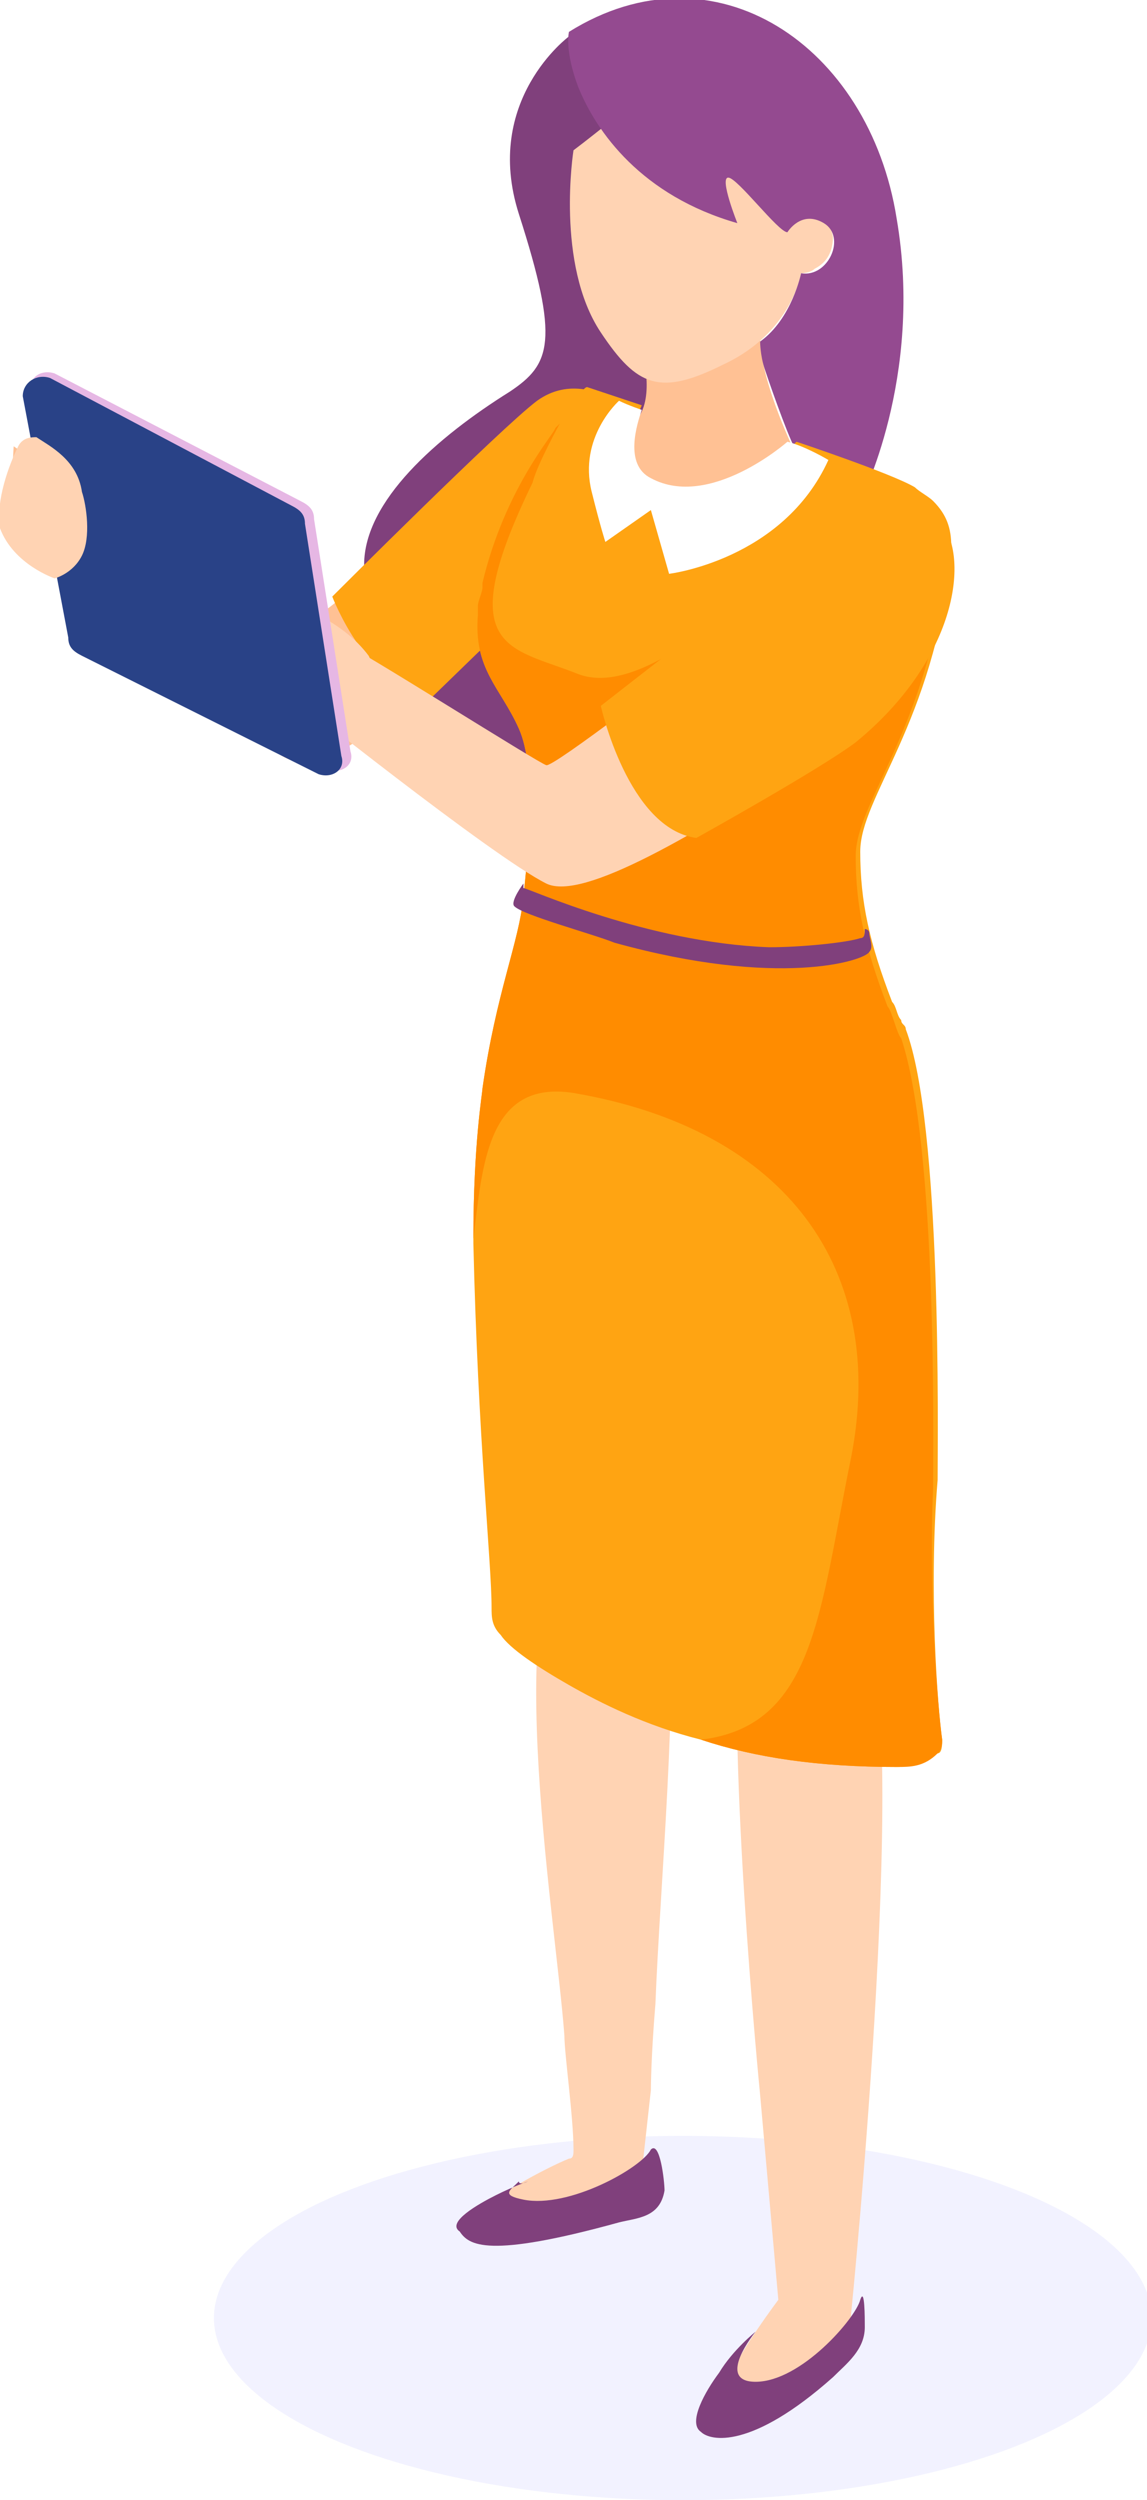 <?xml version="1.0" encoding="utf-8"?>
<!-- Generator: Adobe Illustrator 25.3.1, SVG Export Plug-In . SVG Version: 6.00 Build 0)  -->
<svg version="1.1" id="Calque_1" xmlns="http://www.w3.org/2000/svg" xmlns:xlink="http://www.w3.org/1999/xlink" x="0px" y="0px"
	 viewBox="0 0 25.2 54.9" style="enable-background:new 0 0 25.2 54.9;" xml:space="preserve">
<style type="text/css">
	.Ombre_x0020_portée{fill:none;}
	.Lueur_x0020_externe_x0020_5 pt{fill:none;}
	.Néon_x0020_bleu{fill:none;stroke:#8AACDA;stroke-width:7;stroke-linecap:round;stroke-linejoin:round;}
	.Ton_x0020_clair_x0020_chrome{fill:url(#SVGID_1_);stroke:#FFFFFF;stroke-width:0.363;stroke-miterlimit:1;}
	.Swing_GS{fill:#FFDD00;}
	.Alysse_GS{fill:#A6D0E4;}
	.st0{fill:url(#SVGID_2_);}
	.st1{fill:#FFD3B3;}
	.st2{fill:#80407C;}
	.st3{fill:#FFC194;}
	.st4{fill:#FFA412;}
	.st5{fill:#944A90;}
	.st6{fill:#FF8C00;}
	.st7{fill:#FFFFFF;}
	.st8{fill:#E6B7E4;}
	.st9{fill:#294287;}
</style>
<linearGradient id="SVGID_1_" gradientUnits="userSpaceOnUse" x1="-670.605" y1="-358.367" x2="-670.605" y2="-359.367">
	<stop  offset="0" style="stop-color:#656565"/>
	<stop  offset="0.618" style="stop-color:#1B1B1B"/>
	<stop  offset="0.629" style="stop-color:#545454"/>
	<stop  offset="0.983" style="stop-color:#3E3E3E"/>
</linearGradient>
<g>
	
		<linearGradient id="SVGID_2_" gradientUnits="userSpaceOnUse" x1="-885.749" y1="-37.741" x2="-865.248" y2="-37.741" gradientTransform="matrix(-1 0 0 -1 -860.544 13.133)">
		<stop  offset="0" style="stop-color:#F2F2FF"/>
		<stop  offset="1" style="stop-color:#F2F2FF"/>
	</linearGradient>
	<ellipse class="st0" cx="15" cy="50.9" rx="10.3" ry="4"/>
	<g>
		<g>
			<g>
				<path class="st1" d="M14.3,45.9L14.3,45.9c0,0,0-0.7,0.1-1.9v0c0.1-2.6,0.5-6.8,0.3-9.5c0,0-1.2-1.7-1.9-1.3
					c-1.9,1.3-0.6,8.8-0.4,11.5c0,0.4,0.2,1.8,0.2,2.5c0,0.1,0,0.2-0.1,0.2c-0.5,0.2-1.8,0.9-1.8,1.1c0.1,0.3,3.5-0.2,3.4-0.8
					L14.3,45.9z"/>
				<path class="st2" d="M11.6,47.9c0,0-0.3,0.1-0.7,0.3c-0.4,0.2-1.1,0.6-0.8,0.8c0.2,0.3,0.6,0.6,3.5-0.2c0.4-0.1,0.9-0.1,1-0.7
					c0-0.2-0.1-1.1-0.3-0.9c-0.2,0.4-1.8,1.3-2.8,1.1c-0.5-0.1-0.3-0.2-0.1-0.4C11.4,48,11.6,47.9,11.6,47.9z"/>
			</g>
			<g>
				<path class="st1" d="M18.7,50.8c0,0,1.4-13.9,0.2-15.2c-0.6-0.6-2.5-1.3-2.6-0.6C15.9,37.9,16.7,46,16.7,46l0,0l0.4,4.5
					c0,0,0,0,0,0s-1.2,1.6-1.1,1.9c0.2,0.3,2,0,2.6-1.3C18.6,51.1,18.7,51,18.7,50.8C18.7,50.8,18.7,50.8,18.7,50.8z"/>
				<path class="st2" d="M16.6,51.2c0,0-0.5,0.4-0.8,0.9c-0.3,0.4-0.7,1.1-0.4,1.3c0.2,0.2,1.1,0.4,2.9-1.2c0.3-0.3,0.7-0.6,0.7-1.1
					c0-0.2,0-0.9-0.1-0.6c-0.1,0.4-1.3,1.8-2.3,1.8C15.7,52.3,16.6,51.2,16.6,51.2z"/>
			</g>
		</g>
		<g>
			<path class="st2" d="M13.4,2.2c0.1,0.2-0.1,1-0.4,1.5c-0.2,0.3-0.3,0.6-0.3,1c0.1,1,0.4,3,1.9,3.6c0,0-0.1,0.8-0.2,1.1
				c-1,2.6-1.7,7.6-2.9,7.4C8.2,16.4,8,12.9,8,12.4c0-1.4,1.6-2.8,3.2-3.8c0.9-0.6,1.1-1.1,0.2-3.9c-0.8-2.5,1.1-3.9,1.1-3.9
				S13.1,1.2,13.4,2.2z"/>
			<g>
				<path class="st3" d="M9.6,14.8l-1.7-2.1c0,0-1.3,1.6-2.1,0.8L0.3,9.8l-0.1,1.9c0,0,3.6,3.4,6,4.9C7,17.1,8.2,16.1,9.6,14.8z"/>
				<path class="st4" d="M13.8,8.9c-0.6-0.3-1.3-0.6-2-0.1c-0.8,0.6-4.5,4.3-4.5,4.3s0.8,2.1,2.2,2.2l3.4-3.3
					C12.9,12,14.7,9.3,13.8,8.9z"/>
			</g>
			<g>
				<g>
					<path class="st3" d="M14.1,7.7c0,0,0.3,1-0.1,1.5c0,0-0.3,0.6,0,1.1c0.2,0.4,0.7,0.6,1.2,0.7c1.2,0.1,2.3-1,2.3-1
						s-0.8-1.6-0.8-2.6L14.1,7.7z"/>
					<path class="st1" d="M12.6,3.3c0,0-0.4,2.5,0.6,4C14,8.5,14.5,8.7,15.9,8c1.5-0.7,1.7-2,1.7-2s0.2,0,0.3-0.1
						c0.2-0.1,0.4-0.3,0.4-0.7c-0.1-0.6-0.8-0.5-1-0.1c0-0.5-0.8-2-1.8-2.8C14.6,1.5,13.8,2.4,12.6,3.3z"/>
				</g>
				<path class="st5" d="M12.5,0.7c3.2-2,6.6,0.3,7.2,4.1c0.6,3.5-0.8,6.2-0.8,6.2s-1.2-0.8-1.4-1.1c-0.1-0.1-0.5-1.2-0.7-1.8
					c-0.1-0.3-0.1-0.6-0.1-0.6C17.4,7,17.6,6,17.6,6c0.6,0.1,1-0.8,0.5-1.1c-0.5-0.3-0.8,0.2-0.8,0.2c-0.2,0-1.1-1.2-1.3-1.2
					c-0.2,0,0.2,1,0.2,1c-2.1-0.6-3.1-2-3.5-3C12.4,1.1,12.5,0.7,12.5,0.7z"/>
			</g>
			<g>
				<g>
					<path class="st4" d="M20.7,38.2c0,0.1,0,0.3-0.1,0.3c-0.3,0.2-0.6,0.3-0.9,0.3c-1.7,0-3.1-0.2-4.3-0.6
						c-1.2-0.3-2.2-0.8-2.9-1.2c-0.7-0.4-1.3-0.8-1.5-1.1c-0.2-0.2-0.2-0.4-0.2-0.6c0-1-0.3-3.7-0.4-8c0,0,0-0.1,0-0.1
						c0-2.1,0.2-3.2,0.2-3.3c0.3-2.1,0.8-3.2,0.9-4.2c0.1-1,0.3-2.8-0.1-3.7c-0.4-0.9-1-1.3-0.9-2.5c0-0.1,0-0.1,0-0.2l0,0
						c0-0.1,0-0.3,0.1-0.4c0,0,0-0.1,0-0.1c0.3-0.9,0.9-2.1,1.4-3c0,0,0,0,0,0c0,0,0,0,0,0c0,0,0,0,0,0c0.1-0.1,0.1-0.2,0.2-0.3
						c0,0,0,0,0,0c0.4-0.6,0.6-1,0.7-1c0,0,1.2,0.4,1.2,0.4s-0.8,1.7,0.3,2.2c1.2,0.5,3.1-1.4,3.1-1.4s2.1,0.7,2.6,1
						c0.1,0.1,0.3,0.2,0.4,0.3c0.3,0.3,0.4,0.6,0.4,1c0,0,0,0,0,0c0,0.1,0,0.1,0,0.2c-0.4,3.7-2,5.3-2,6.5c0,1.1,0.2,2,0.7,3.3
						c0.1,0.1,0.1,0.3,0.2,0.4c0,0.1,0.1,0.1,0.1,0.2c0.8,2.1,0.7,8.9,0.7,9.9C20.4,34.9,20.6,37.5,20.7,38.2z"/>
					<path class="st6" d="M20.7,38.2c0,0.1,0,0.2-0.1,0.3c-0.3,0.3-0.6,0.3-0.9,0.3c-1.7,0-3.1-0.2-4.3-0.6c2.5-0.3,2.6-2.8,3.3-6.2
						c0.8-4.1-1.4-7.2-6.1-8c-1.9-0.3-2,1.6-2.2,3.2c0-2.1,0.2-3.2,0.2-3.3c0.3-2.1,0.8-3.2,0.9-4.2c0.1-1,0.3-2.8-0.1-3.7
						c-0.4-0.9-1-1.3-0.9-2.5c0-0.1,0-0.1,0-0.2c0-0.1,0.1-0.3,0.1-0.4c0,0,0-0.1,0-0.1c0.5-2.1,1.6-3.3,1.6-3.4
						c0,0,0.1-0.1,0.1-0.1c0,0-0.5,0.9-0.6,1.3c-1.8,3.7-0.5,3.6,1,4.2c2.1,0.8,5.8-4.3,7.2-3.7c0.7,0.3,0.9,0.7,0.9,1c0,0,0,0,0,0
						c0,0.1,0,0.2,0,0.2l0,0c-0.4,3.7-2,5.3-2,6.5c0,1.1,0.2,2,0.7,3.3c0.1,0.1,0.2,0.6,0.3,0.7c0.8,2.4,0.7,8.9,0.7,9.9
						C20.4,34.9,20.6,37.5,20.7,38.2z"/>
				</g>
				<path class="st7" d="M13.6,8.8c0,0-0.9,0.8-0.6,2c0.2,0.8,0.3,1.1,0.3,1.1l1-0.7l0.4,1.4c0,0,2.5-0.3,3.5-2.5
					c0,0-0.5-0.3-0.9-0.4c0,0-1.7,1.5-3,0.8C13.7,10.2,14,9.3,14.1,9C14.1,9,13.8,8.9,13.6,8.8z"/>
				<path class="st2" d="M11.5,19.4l0,0.1c0.1,0,2.7,1.2,5.4,1.3c0.7,0,1.7-0.1,2-0.2c0.1,0,0.1-0.1,0.1-0.2c0,0,0.1,0,0.1,0.1
					c0,0.1,0.1,0.3,0,0.4c-0.1,0.2-2,0.8-5.6-0.2c-0.5-0.2-2-0.6-2.2-0.8C11.2,19.8,11.5,19.4,11.5,19.4z"/>
			</g>
			<g>
				<g>
					<g>
						<path class="st1" d="M8.1,14.4c-0.3-0.4-0.7-0.7-1.3-1c-0.3-0.1-0.6-0.2-0.9-0.3c-0.5-0.3-1.2-0.8-1.5-0.9
							c-0.1,0-0.3,0.2-0.1,0.5C4.4,12.8,4.7,13,5,13.3c0,0-0.1,0.1-0.1,0.2c0,0-0.1,1.8,0.6,2.3c0.3,0.2,0.8-0.1,1.3,0
							c0.4,0,0.9,0.1,0.9-0.1l0.3-0.4C8.3,15,8.2,14.6,8.1,14.4z"/>
						<path class="st1" d="M6.3,15.2c0,0,4.5,3.6,5.7,4.2c0.8,0.4,3.3-1.1,5.8-2.7l-2.6-2.2c0,0-3.1,2.4-3.2,2.3
							c-0.1,0-4.2-2.6-4.5-2.7S6.3,15.2,6.3,15.2z"/>
					</g>
					<path class="st4" d="M20.7,11.5c-0.4-0.5-1.3-0.7-2-0.2c-0.9,0.6-5.5,4.2-5.5,4.2s0.6,2.7,2.1,2.9c0,0,2.7-1.5,3.5-2.1
						C21,14.5,21.3,12.3,20.7,11.5z"/>
				</g>
				<g>
					<g>
						<path class="st8" d="M0.7,8.6l0.9,5.3c0,0.2,0.1,0.3,0.3,0.4l5.3,2.6c0.3,0.1,0.6-0.1,0.5-0.4l-0.8-5.1c0-0.2-0.1-0.3-0.3-0.4
							L1.2,8.2C0.9,8.1,0.6,8.3,0.7,8.6z"/>
						<path class="st9" d="M0.5,8.7L1.5,14c0,0.2,0.1,0.3,0.3,0.4L7,17c0.3,0.1,0.6-0.1,0.5-0.4l-0.8-5.1c0-0.2-0.1-0.3-0.3-0.4
							L1.1,8.3C0.8,8.2,0.5,8.4,0.5,8.7z"/>
					</g>
					<path class="st1" d="M0.4,9.8c0.1-0.2,0.3-0.2,0.4-0.2c0.3,0.2,0.9,0.5,1,1.2c0.1,0.3,0.2,1,0,1.4c-0.2,0.4-0.6,0.5-0.6,0.5
						s-0.9-0.3-1.2-1.1C-0.1,11,0.2,10.2,0.4,9.8z"/>
				</g>
			</g>
		</g>
	</g>
</g>
</svg>

